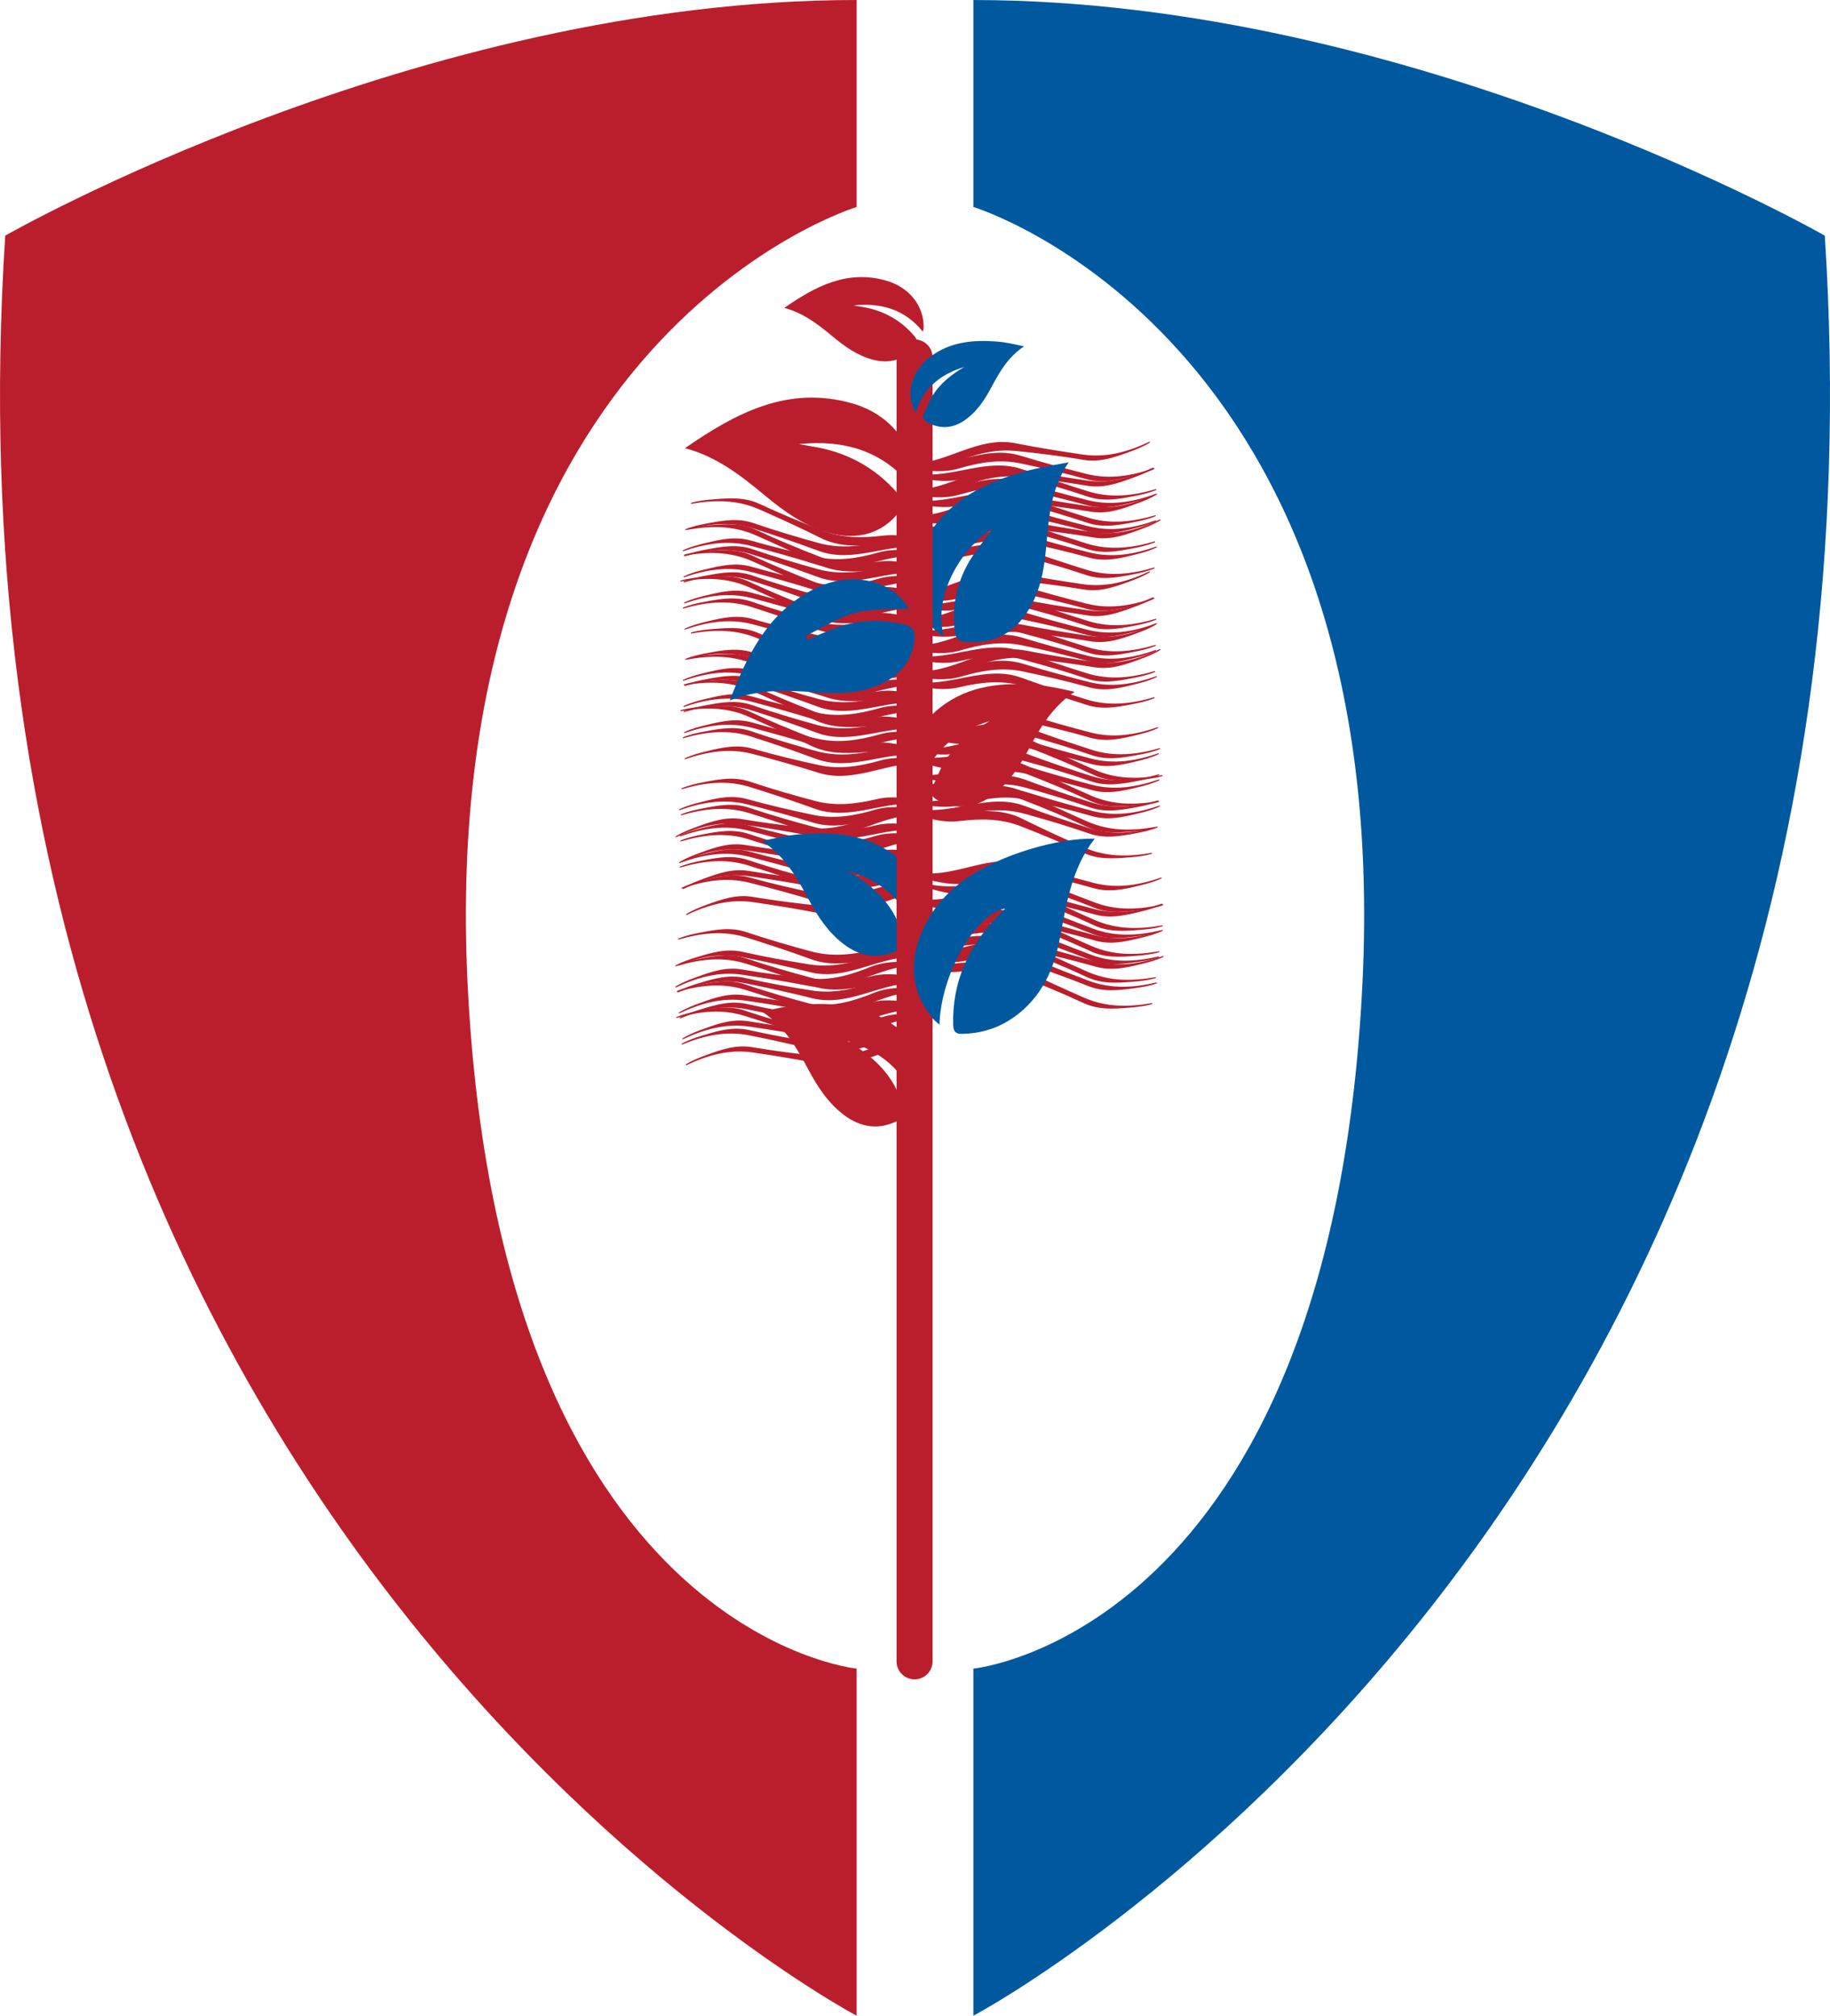 <svg xmlns="http://www.w3.org/2000/svg" fill="none" viewBox="0 0 138 152" height="152" width="138">
<g clip-path="url(#clip0_1967_17606)">
<path fill="#BA1E2D" d="M51.322 43.856C53.078 43.547 54.781 43.535 56.435 44.263C58.029 44.963 59.513 45.643 61.104 46.433C63.705 47.73 66.519 46.31 69.134 47.039C69.166 47.045 69.2 46.984 69.213 46.901C69.224 46.823 69.207 46.753 69.175 46.746C68.093 46.426 67.029 46.109 65.871 46.245C64.249 46.44 62.725 46.449 61.211 45.861C59.604 45.235 58.094 44.61 56.499 43.868C55.382 43.346 54.252 43.414 53.065 43.51C52.48 43.556 51.909 43.614 51.318 43.782C51.31 43.788 51.303 43.811 51.303 43.831C51.303 43.85 51.311 43.86 51.322 43.856Z"></path>
<path fill="#BA1E2D" d="M51.587 41.902C53.343 41.593 55.045 41.581 56.7 42.309C58.294 43.01 59.777 43.689 61.367 44.48C63.968 45.777 66.782 44.357 69.397 45.086C69.429 45.092 69.464 45.032 69.476 44.948C69.489 44.868 69.472 44.798 69.439 44.791C68.358 44.472 67.293 44.155 66.135 44.292C64.512 44.485 62.99 44.495 61.475 43.908C59.868 43.282 58.359 42.655 56.764 41.914C55.647 41.393 54.517 41.461 53.33 41.557C52.745 41.603 52.174 41.66 51.583 41.829C51.575 41.835 51.568 41.858 51.568 41.878C51.568 41.898 51.576 41.907 51.587 41.903"></path>
<path fill="#BA1E2D" d="M51.852 39.948C53.608 39.64 55.31 39.627 56.965 40.355C58.559 41.055 60.042 41.736 61.633 42.525C64.235 43.822 67.049 42.403 69.664 43.131C69.695 43.136 69.73 43.078 69.742 42.994C69.754 42.914 69.737 42.843 69.704 42.837C68.623 42.517 67.559 42.2 66.401 42.338C64.779 42.531 63.255 42.54 61.741 41.953C60.135 41.328 58.625 40.701 57.03 39.959C55.913 39.437 54.783 39.506 53.596 39.602C53.011 39.648 52.44 39.704 51.849 39.874C51.841 39.881 51.834 39.903 51.834 39.923C51.834 39.943 51.842 39.952 51.853 39.948"></path>
<path fill="#BA1E2D" d="M52.118 37.995C53.874 37.686 55.577 37.674 57.231 38.402C58.825 39.102 60.309 39.782 61.898 40.572C64.5 41.87 67.314 40.451 69.929 41.178C69.96 41.184 69.995 41.125 70.007 41.041C70.018 40.962 70.002 40.892 69.97 40.885C68.89 40.564 67.824 40.248 66.666 40.385C65.043 40.579 63.521 40.589 62.006 40C60.4 39.374 58.89 38.749 57.293 38.006C56.178 37.484 55.048 37.553 53.86 37.649C53.275 37.695 52.703 37.751 52.113 37.919C52.105 37.928 52.098 37.948 52.098 37.969C52.098 37.988 52.106 37.999 52.117 37.994"></path>
<path fill="#BA1E2D" d="M51.517 45.891C53.231 45.401 54.923 45.214 56.645 45.765C58.302 46.297 59.849 46.819 61.514 47.439C64.234 48.459 66.886 46.756 69.562 47.211C69.593 47.211 69.622 47.15 69.625 47.066C69.628 46.986 69.606 46.919 69.571 46.914C68.463 46.709 67.372 46.504 66.234 46.76C64.641 47.121 63.127 47.288 61.56 46.859C59.898 46.404 58.331 45.939 56.666 45.365C55.502 44.962 54.384 45.146 53.213 45.365C52.636 45.472 52.073 45.587 51.504 45.816C51.496 45.824 51.492 45.846 51.496 45.866C51.498 45.885 51.507 45.895 51.517 45.888"></path>
<path fill="#BA1E2D" d="M51.578 43.92C53.291 43.431 54.983 43.244 56.706 43.796C58.363 44.327 59.91 44.849 61.573 45.471C64.294 46.49 66.947 44.787 69.622 45.242C69.654 45.243 69.683 45.183 69.686 45.097C69.69 45.017 69.666 44.948 69.632 44.946C68.524 44.739 67.432 44.534 66.295 44.791C64.701 45.152 63.187 45.319 61.621 44.892C59.958 44.436 58.392 43.97 56.726 43.397C55.563 42.993 54.445 43.178 53.275 43.397C52.697 43.501 52.135 43.619 51.565 43.847C51.557 43.856 51.553 43.878 51.555 43.897C51.558 43.916 51.568 43.926 51.578 43.919"></path>
<path fill="#BA1E2D" d="M51.638 41.949C53.352 41.46 55.044 41.273 56.766 41.824C58.424 42.356 59.971 42.878 61.635 43.498C64.356 44.519 67.009 42.815 69.684 43.269C69.716 43.269 69.745 43.209 69.748 43.124C69.751 43.045 69.729 42.977 69.694 42.973C68.586 42.768 67.494 42.562 66.357 42.819C64.763 43.18 63.249 43.346 61.683 42.919C60.019 42.463 58.454 41.997 56.788 41.424C55.625 41.02 54.507 41.205 53.337 41.424C52.759 41.529 52.197 41.646 51.627 41.875C51.619 41.883 51.615 41.905 51.619 41.924C51.62 41.944 51.63 41.953 51.64 41.946"></path>
<path fill="#BA1E2D" d="M51.7 39.98C53.414 39.49 55.106 39.302 56.828 39.854C58.486 40.386 60.033 40.908 61.697 41.529C64.417 42.548 67.071 40.845 69.745 41.3C69.777 41.3 69.806 41.239 69.809 41.155C69.811 41.075 69.789 41.008 69.756 41.004C68.647 40.797 67.556 40.592 66.418 40.849C64.826 41.21 63.31 41.377 61.744 40.95C60.081 40.494 58.515 40.028 56.849 39.455C55.686 39.052 54.568 39.236 53.398 39.455C52.819 39.561 52.258 39.677 51.688 39.905C51.68 39.914 51.675 39.936 51.68 39.956C51.681 39.976 51.691 39.985 51.7 39.978"></path>
<path fill="#BA1E2D" d="M51.655 47.476C53.341 46.897 55.021 46.619 56.769 47.079C58.453 47.523 60.026 47.962 61.719 48.494C64.492 49.369 67.049 47.528 69.745 47.84C69.777 47.84 69.802 47.775 69.802 47.691C69.802 47.611 69.774 47.545 69.74 47.543C68.623 47.396 67.522 47.25 66.399 47.566C64.827 48.011 63.324 48.259 61.736 47.913C60.051 47.546 58.462 47.164 56.769 46.681C55.585 46.339 54.48 46.583 53.322 46.864C52.751 47.001 52.196 47.145 51.638 47.406C51.631 47.414 51.629 47.436 51.631 47.455C51.635 47.474 51.645 47.484 51.653 47.477"></path>
<path fill="#BA1E2D" d="M51.611 45.505C53.297 44.926 54.976 44.648 56.725 45.109C58.408 45.552 59.982 45.991 61.675 46.523C64.447 47.398 67.004 45.557 69.701 45.867C69.733 45.867 69.759 45.804 69.758 45.72C69.756 45.64 69.729 45.572 69.695 45.572C68.578 45.425 67.476 45.279 66.355 45.594C64.783 46.04 63.279 46.288 61.691 45.942C60.005 45.574 58.417 45.192 56.725 44.709C55.541 44.367 54.435 44.609 53.278 44.892C52.706 45.028 52.151 45.173 51.594 45.433C51.587 45.442 51.584 45.465 51.587 45.483C51.591 45.502 51.601 45.512 51.609 45.505"></path>
<path fill="#BA1E2D" d="M51.568 43.535C53.254 42.956 54.934 42.678 56.682 43.138C58.366 43.582 59.939 44.021 61.632 44.553C64.403 45.428 66.962 43.586 69.658 43.899C69.69 43.899 69.715 43.835 69.715 43.751C69.713 43.671 69.686 43.604 69.653 43.602C68.535 43.455 67.435 43.309 66.312 43.624C64.74 44.069 63.237 44.316 61.649 43.972C59.964 43.604 58.375 43.221 56.682 42.738C55.498 42.398 54.393 42.642 53.235 42.923C52.663 43.058 52.109 43.204 51.551 43.465C51.544 43.473 51.542 43.495 51.544 43.514C51.548 43.533 51.558 43.543 51.566 43.536"></path>
<path fill="#BA1E2D" d="M51.524 41.565C53.21 40.986 54.889 40.707 56.638 41.168C58.322 41.611 59.895 42.051 61.588 42.581C64.36 43.456 66.918 41.615 69.614 41.927C69.646 41.927 69.671 41.864 69.671 41.779C69.671 41.7 69.643 41.633 69.609 41.632C68.492 41.485 67.391 41.339 66.268 41.654C64.696 42.099 63.193 42.346 61.605 42.001C59.92 41.633 58.331 41.252 56.638 40.768C55.454 40.428 54.349 40.67 53.191 40.953C52.619 41.088 52.065 41.234 51.507 41.493C51.5 41.501 51.497 41.525 51.5 41.544C51.504 41.563 51.514 41.571 51.522 41.566"></path>
<path fill="#BA1E2D" d="M51.322 53.631C53.078 53.323 54.781 53.31 56.435 54.038C58.029 54.738 59.513 55.419 61.104 56.208C63.705 57.505 66.519 56.086 69.134 56.815C69.166 56.82 69.2 56.76 69.213 56.677C69.224 56.598 69.207 56.528 69.175 56.521C68.093 56.201 67.029 55.885 65.871 56.021C64.249 56.215 62.725 56.225 61.211 55.636C59.604 55.011 58.094 54.385 56.499 53.644C55.382 53.122 54.252 53.189 53.065 53.285C52.48 53.331 51.909 53.389 51.318 53.557C51.31 53.564 51.303 53.586 51.303 53.607C51.303 53.626 51.311 53.637 51.322 53.631Z"></path>
<path fill="#BA1E2D" d="M51.587 51.679C53.343 51.37 55.045 51.358 56.7 52.087C58.294 52.786 59.777 53.466 61.367 54.257C63.968 55.553 66.782 54.134 69.397 54.863C69.429 54.869 69.464 54.809 69.476 54.725C69.489 54.645 69.472 54.575 69.439 54.57C68.358 54.249 67.293 53.933 66.135 54.069C64.512 54.262 62.99 54.272 61.475 53.685C59.868 53.059 58.359 52.434 56.764 51.691C55.647 51.17 54.517 51.238 53.33 51.336C52.745 51.38 52.174 51.437 51.583 51.606C51.575 51.612 51.568 51.635 51.568 51.655C51.568 51.675 51.576 51.684 51.587 51.68"></path>
<path fill="#BA1E2D" d="M51.852 49.726C53.608 49.417 55.31 49.404 56.965 50.132C58.559 50.832 60.042 51.513 61.633 52.303C64.235 53.599 67.049 52.18 69.664 52.909C69.695 52.913 69.73 52.855 69.742 52.771C69.754 52.691 69.737 52.621 69.704 52.614C68.623 52.294 67.559 51.977 66.401 52.115C64.779 52.308 63.255 52.318 61.741 51.731C60.135 51.105 58.625 50.478 57.03 49.737C55.913 49.214 54.783 49.283 53.596 49.38C53.011 49.425 52.44 49.482 51.849 49.651C51.841 49.658 51.834 49.68 51.834 49.701C51.834 49.72 51.842 49.73 51.853 49.726"></path>
<path fill="#BA1E2D" d="M52.118 47.772C53.874 47.463 55.577 47.451 57.231 48.179C58.825 48.879 60.309 49.559 61.898 50.349C64.5 51.647 67.314 50.228 69.929 50.955C69.96 50.961 69.995 50.902 70.007 50.818C70.018 50.739 70.002 50.669 69.97 50.662C68.89 50.341 67.824 50.025 66.666 50.162C65.043 50.356 63.521 50.365 62.006 49.777C60.4 49.151 58.89 48.526 57.293 47.783C56.178 47.262 55.048 47.33 53.86 47.426C53.275 47.472 52.703 47.528 52.113 47.696C52.105 47.705 52.098 47.725 52.098 47.746C52.098 47.765 52.106 47.775 52.117 47.771"></path>
<path fill="#BA1E2D" d="M51.517 55.668C53.231 55.179 54.923 54.992 56.645 55.543C58.302 56.075 59.849 56.597 61.514 57.219C64.234 58.238 66.886 56.535 69.562 56.99C69.593 56.99 69.622 56.929 69.625 56.845C69.628 56.765 69.606 56.696 69.571 56.694C68.463 56.488 67.372 56.283 66.234 56.539C64.641 56.9 63.127 57.067 61.56 56.639C59.898 56.182 58.331 55.718 56.666 55.145C55.502 54.741 54.384 54.926 53.213 55.145C52.636 55.249 52.073 55.367 51.504 55.595C51.496 55.604 51.492 55.626 51.496 55.645C51.498 55.664 51.507 55.674 51.517 55.667"></path>
<path fill="#BA1E2D" d="M51.578 53.698C53.291 53.209 54.983 53.021 56.706 53.574C58.363 54.104 59.91 54.627 61.573 55.248C64.294 56.268 66.947 54.565 69.622 55.019C69.654 55.021 69.683 54.96 69.686 54.874C69.69 54.795 69.666 54.726 69.632 54.723C68.524 54.516 67.432 54.311 66.295 54.569C64.701 54.93 63.187 55.096 61.621 54.669C59.958 54.213 58.392 53.747 56.726 53.174C55.563 52.77 54.445 52.955 53.275 53.174C52.697 53.28 52.135 53.396 51.565 53.625C51.557 53.633 51.553 53.655 51.555 53.674C51.558 53.694 51.568 53.703 51.578 53.696"></path>
<path fill="#BA1E2D" d="M51.638 51.728C53.352 51.239 55.044 51.052 56.766 51.603C58.424 52.135 59.971 52.657 61.635 53.277C64.356 54.298 67.009 52.594 69.684 53.048C69.716 53.048 69.745 52.988 69.748 52.904C69.751 52.824 69.729 52.756 69.694 52.752C68.586 52.547 67.494 52.342 66.357 52.598C64.763 52.959 63.249 53.126 61.683 52.699C60.019 52.242 58.454 51.777 56.788 51.203C55.625 50.8 54.507 50.984 53.337 51.203C52.759 51.308 52.197 51.425 51.627 51.654C51.619 51.662 51.615 51.684 51.619 51.704C51.62 51.723 51.63 51.733 51.64 51.726"></path>
<path fill="#BA1E2D" d="M51.7 49.757C53.414 49.268 55.106 49.08 56.828 49.632C58.486 50.163 60.033 50.686 61.697 51.306C64.417 52.326 67.071 50.622 69.745 51.077C69.777 51.077 69.806 51.017 69.809 50.932C69.811 50.852 69.789 50.785 69.756 50.781C68.647 50.574 67.556 50.369 66.418 50.627C64.826 50.987 63.31 51.154 61.744 50.727C60.081 50.271 58.515 49.805 56.849 49.232C55.686 48.83 54.568 49.013 53.398 49.233C52.819 49.338 52.258 49.454 51.688 49.683C51.68 49.691 51.675 49.713 51.68 49.733C51.681 49.753 51.691 49.763 51.7 49.756"></path>
<path fill="#BA1E2D" d="M51.655 57.253C53.341 56.675 55.021 56.396 56.769 56.856C58.453 57.3 60.026 57.74 61.719 58.272C64.492 59.145 67.049 57.306 69.745 57.617C69.777 57.617 69.802 57.552 69.802 57.47C69.802 57.39 69.774 57.322 69.74 57.321C68.623 57.173 67.522 57.027 66.399 57.343C64.827 57.788 63.324 58.036 61.736 57.69C60.051 57.324 58.462 56.942 56.769 56.458C55.585 56.116 54.48 56.36 53.322 56.641C52.751 56.778 52.196 56.922 51.638 57.183C51.631 57.191 51.629 57.213 51.631 57.233C51.635 57.252 51.645 57.261 51.653 57.255"></path>
<path fill="#BA1E2D" d="M51.611 55.281C53.297 54.702 54.976 54.424 56.725 54.885C58.408 55.328 59.982 55.767 61.675 56.299C64.447 57.174 67.004 55.332 69.701 55.643C69.733 55.643 69.759 55.58 69.758 55.496C69.756 55.416 69.729 55.348 69.695 55.347C68.578 55.199 67.476 55.053 66.355 55.369C64.783 55.814 63.279 56.061 61.691 55.716C60.005 55.348 58.417 54.967 56.725 54.483C55.541 54.142 54.435 54.385 53.278 54.667C52.706 54.803 52.151 54.949 51.594 55.209C51.587 55.217 51.584 55.239 51.587 55.259C51.591 55.278 51.601 55.288 51.609 55.281"></path>
<path fill="#BA1E2D" d="M51.568 53.311C53.254 52.732 54.934 52.453 56.682 52.914C58.366 53.358 59.939 53.797 61.632 54.329C64.403 55.204 66.962 53.362 69.658 53.674C69.69 53.674 69.715 53.611 69.715 53.527C69.713 53.447 69.686 53.38 69.653 53.378C68.535 53.231 67.435 53.085 66.312 53.4C64.74 53.845 63.237 54.092 61.649 53.747C59.964 53.38 58.375 52.996 56.682 52.514C55.498 52.174 54.393 52.416 53.235 52.699C52.663 52.834 52.109 52.98 51.551 53.239C51.544 53.247 51.542 53.271 51.544 53.29C51.548 53.309 51.558 53.319 51.566 53.312"></path>
<path fill="#BA1E2D" d="M51.524 51.34C53.21 50.761 54.889 50.483 56.638 50.943C58.322 51.387 59.895 51.826 61.588 52.357C64.36 53.232 66.918 51.391 69.614 51.702C69.646 51.702 69.671 51.639 69.671 51.555C69.671 51.475 69.643 51.409 69.609 51.407C68.492 51.26 67.391 51.114 66.268 51.429C64.696 51.875 63.193 52.121 61.605 51.777C59.92 51.409 58.331 51.027 56.638 50.543C55.454 50.203 54.349 50.446 53.191 50.728C52.619 50.863 52.065 51.009 51.507 51.268C51.5 51.276 51.497 51.3 51.5 51.319C51.504 51.339 51.514 51.347 51.522 51.341"></path>
<path fill="#BA1E2D" d="M51.772 68.999C53.381 68.235 55.019 67.77 56.809 68.031C58.531 68.283 60.143 68.542 61.887 68.881C64.74 69.439 67.075 67.322 69.789 67.329C69.821 67.325 69.839 67.259 69.828 67.175C69.817 67.096 69.784 67.032 69.751 67.034C68.623 67.014 67.514 66.992 66.433 67.431C64.921 68.05 63.455 68.465 61.839 68.299C60.122 68.124 58.501 67.922 56.765 67.632C55.55 67.426 54.48 67.792 53.36 68.201C52.808 68.4 52.273 68.608 51.749 68.928C51.743 68.936 51.742 68.959 51.749 68.979C51.754 68.998 51.764 69.005 51.773 68.998"></path>
<path fill="#BA1E2D" d="M51.507 67.046C53.117 66.283 54.754 65.818 56.544 66.079C58.266 66.331 59.878 66.59 61.621 66.929C64.475 67.487 66.808 65.371 69.523 65.377C69.555 65.373 69.573 65.308 69.562 65.224C69.551 65.144 69.516 65.081 69.483 65.084C68.357 65.062 67.246 65.04 66.165 65.481C64.653 66.099 63.187 66.514 61.571 66.349C59.856 66.174 58.235 65.971 56.497 65.68C55.283 65.475 54.212 65.84 53.093 66.251C52.541 66.449 52.005 66.656 51.481 66.976C51.475 66.986 51.474 67.007 51.481 67.027C51.486 67.046 51.497 67.053 51.506 67.046"></path>
<path fill="#BA1E2D" d="M51.241 65.092C52.85 64.327 54.488 63.862 56.278 64.123C58 64.375 59.612 64.634 61.356 64.973C64.209 65.531 66.544 63.415 69.258 63.422C69.29 63.417 69.308 63.353 69.297 63.267C69.287 63.189 69.252 63.125 69.219 63.127C68.093 63.105 66.982 63.084 65.902 63.523C64.389 64.142 62.924 64.557 61.308 64.393C59.591 64.217 57.97 64.014 56.234 63.725C55.019 63.518 53.948 63.885 52.829 64.294C52.277 64.492 51.742 64.699 51.217 65.02C51.212 65.028 51.21 65.052 51.217 65.071C51.223 65.09 51.233 65.097 51.242 65.09"></path>
<path fill="#BA1E2D" d="M50.976 63.139C52.585 62.374 54.223 61.91 56.013 62.171C57.735 62.423 59.347 62.682 61.091 63.021C63.944 63.579 66.279 61.462 68.993 61.471C69.025 61.465 69.043 61.4 69.032 61.316C69.021 61.236 68.988 61.173 68.953 61.176C67.827 61.154 66.716 61.132 65.635 61.572C64.124 62.191 62.657 62.606 61.041 62.441C59.326 62.264 57.703 62.063 55.967 61.772C54.753 61.567 53.682 61.932 52.563 62.343C52.011 62.541 51.475 62.748 50.951 63.068C50.945 63.077 50.944 63.099 50.951 63.12C50.956 63.138 50.966 63.145 50.976 63.139Z"></path>
<path fill="#BA1E2D" d="M51.422 67.008C53.102 66.415 54.781 66.122 56.532 66.567C58.219 66.996 59.795 67.421 61.494 67.94C64.273 68.79 66.815 66.927 69.515 67.215C69.546 67.215 69.571 67.15 69.57 67.066C69.569 66.986 69.541 66.918 69.506 66.918C68.387 66.781 67.286 66.644 66.165 66.969C64.598 67.428 63.096 67.689 61.505 67.358C59.816 67.005 58.225 66.637 56.528 66.169C55.341 65.837 54.238 66.09 53.082 66.382C52.513 66.523 51.958 66.673 51.405 66.938C51.397 66.946 51.394 66.969 51.398 66.987C51.402 67.007 51.412 67.016 51.42 67.01"></path>
<path fill="#BA1E2D" d="M51.359 65.038C53.04 64.446 54.718 64.152 56.471 64.599C58.157 65.027 59.735 65.452 61.433 65.971C64.213 66.822 66.755 64.958 69.454 65.246C69.486 65.246 69.511 65.183 69.509 65.099C69.508 65.019 69.48 64.951 69.446 64.951C68.326 64.814 67.225 64.676 66.105 65.002C64.537 65.46 63.036 65.721 61.444 65.39C59.755 65.037 58.164 64.669 56.467 64.199C55.281 63.868 54.177 64.122 53.021 64.414C52.452 64.555 51.898 64.705 51.344 64.969C51.336 64.978 51.333 65.001 51.337 65.019C51.342 65.038 51.351 65.048 51.359 65.041"></path>
<path fill="#BA1E2D" d="M51.299 63.068C52.98 62.475 54.658 62.182 56.409 62.627C58.097 63.055 59.673 63.481 61.371 63.999C64.151 64.851 66.693 62.986 69.392 63.276C69.424 63.276 69.448 63.211 69.447 63.127C69.446 63.047 69.418 62.98 69.384 62.98C68.264 62.842 67.163 62.705 66.043 63.032C64.475 63.489 62.974 63.75 61.382 63.419C59.693 63.066 58.102 62.697 56.405 62.228C55.218 61.898 54.115 62.151 52.959 62.442C52.39 62.583 51.836 62.733 51.282 62.997C51.274 63.006 51.271 63.029 51.275 63.047C51.279 63.066 51.289 63.076 51.297 63.069"></path>
<path fill="#BA1E2D" d="M51.238 61.097C52.919 60.503 54.597 60.211 56.348 60.656C58.036 61.085 59.612 61.511 61.311 62.029C64.09 62.879 66.632 61.016 69.331 61.304C69.363 61.304 69.388 61.241 69.386 61.157C69.385 61.077 69.357 61.009 69.323 61.009C68.204 60.871 67.103 60.733 65.982 61.06C64.414 61.519 62.913 61.778 61.322 61.449C59.633 61.095 58.041 60.727 56.344 60.258C55.157 59.927 54.055 60.18 52.898 60.472C52.33 60.612 51.775 60.763 51.221 61.027C51.213 61.035 51.21 61.059 51.215 61.078C51.219 61.097 51.228 61.106 51.237 61.1"></path>
<path fill="#BA1E2D" d="M51.279 65.425C52.989 64.92 54.68 64.718 56.406 65.255C58.068 65.772 59.619 66.282 61.287 66.89C64.018 67.886 66.655 66.159 69.335 66.591C69.367 66.591 69.395 66.528 69.399 66.445C69.4 66.365 69.377 66.297 69.344 66.293C68.234 66.097 67.14 65.901 66.005 66.168C64.416 66.542 62.903 66.723 61.331 66.308C59.664 65.867 58.095 65.414 56.424 64.857C55.257 64.463 54.142 64.657 52.973 64.887C52.397 64.998 51.836 65.119 51.268 65.353C51.26 65.361 51.256 65.383 51.259 65.403C51.261 65.422 51.271 65.432 51.281 65.425"></path>
<path fill="#BA1E2D" d="M51.322 63.455C53.032 62.951 54.722 62.748 56.449 63.286C58.11 63.803 59.661 64.312 61.331 64.919C64.061 65.915 66.698 64.19 69.379 64.62C69.411 64.621 69.439 64.559 69.443 64.475C69.444 64.395 69.421 64.328 69.388 64.325C68.278 64.128 67.184 63.934 66.049 64.198C64.458 64.573 62.946 64.754 61.376 64.339C59.707 63.896 58.138 63.444 56.467 62.886C55.299 62.492 54.184 62.687 53.015 62.917C52.44 63.027 51.878 63.148 51.31 63.382C51.303 63.391 51.297 63.413 51.301 63.432C51.304 63.451 51.314 63.461 51.324 63.454"></path>
<path fill="#BA1E2D" d="M51.366 61.484C53.076 60.98 54.767 60.777 56.493 61.315C58.155 61.831 59.706 62.341 61.376 62.948C64.105 63.945 66.742 62.219 69.422 62.65C69.454 62.65 69.483 62.588 69.486 62.504C69.487 62.424 69.464 62.356 69.429 62.352C68.32 62.157 67.227 61.961 66.091 62.227C64.5 62.602 62.987 62.782 61.417 62.367C59.75 61.926 58.181 61.473 56.51 60.915C55.342 60.521 54.227 60.717 53.058 60.947C52.483 61.057 51.921 61.178 51.352 61.413C51.346 61.421 51.34 61.443 51.344 61.462C51.347 61.481 51.357 61.491 51.366 61.484Z"></path>
<path fill="#BA1E2D" d="M51.41 59.513C53.12 59.009 54.811 58.806 56.537 59.343C58.199 59.86 59.75 60.37 61.418 60.976C64.149 61.973 66.786 60.247 69.466 60.677C69.498 60.677 69.526 60.617 69.53 60.533C69.531 60.453 69.508 60.385 69.475 60.381C68.365 60.184 67.271 59.99 66.136 60.256C64.547 60.63 63.034 60.811 61.462 60.396C59.795 59.954 58.226 59.502 56.555 58.944C55.388 58.551 54.273 58.745 53.104 58.975C52.528 59.086 51.967 59.207 51.399 59.44C51.391 59.448 51.387 59.472 51.39 59.491C51.392 59.51 51.402 59.52 51.412 59.513"></path>
<path fill="#BA1E2D" d="M51.014 76.765C52.726 76.265 54.416 76.064 56.141 76.603C57.803 77.124 59.354 77.633 61.022 78.244C63.752 79.244 66.39 77.522 69.07 77.957C69.102 77.959 69.13 77.897 69.134 77.813C69.135 77.733 69.112 77.665 69.079 77.661C67.969 77.463 66.876 77.266 65.74 77.53C64.149 77.902 62.637 78.081 61.066 77.664C59.399 77.22 57.83 76.765 56.162 76.204C54.996 75.809 53.879 76.002 52.711 76.231C52.134 76.34 51.572 76.459 51.005 76.694C50.996 76.702 50.992 76.724 50.995 76.743C50.998 76.763 51.008 76.772 51.017 76.765"></path>
<path fill="#BA1E2D" d="M51.061 74.796C52.773 74.296 54.463 74.095 56.188 74.635C57.85 75.155 59.401 75.665 61.068 76.275C63.797 77.276 66.437 75.553 69.116 75.989C69.148 75.989 69.177 75.928 69.179 75.844C69.181 75.764 69.157 75.695 69.124 75.692C68.015 75.494 66.922 75.297 65.786 75.561C64.195 75.933 62.682 76.111 61.112 75.695C59.445 75.251 57.876 74.796 56.207 74.236C55.041 73.84 53.926 74.033 52.756 74.262C52.179 74.371 51.617 74.491 51.05 74.725C51.042 74.733 51.038 74.755 51.041 74.775C51.043 74.794 51.053 74.803 51.063 74.796"></path>
<path fill="#BA1E2D" d="M51.108 72.826C52.819 72.326 54.51 72.124 56.235 72.663C57.897 73.184 59.448 73.694 61.116 74.305C63.846 75.305 66.484 73.582 69.164 74.018C69.196 74.018 69.224 73.957 69.228 73.873C69.229 73.793 69.206 73.726 69.172 73.722C68.063 73.523 66.97 73.326 65.834 73.591C64.243 73.963 62.731 74.141 61.16 73.724C59.493 73.281 57.924 72.826 56.256 72.265C55.09 71.87 53.973 72.062 52.804 72.29C52.227 72.4 51.666 72.519 51.099 72.753C51.09 72.761 51.086 72.783 51.089 72.802C51.092 72.822 51.101 72.831 51.111 72.825"></path>
<path fill="#BA1E2D" d="M51.154 70.855C52.865 70.354 54.556 70.153 56.281 70.693C57.942 71.213 59.493 71.723 61.16 72.332C63.89 73.334 66.53 71.611 69.208 72.045C69.24 72.045 69.268 71.985 69.272 71.901C69.273 71.821 69.25 71.753 69.217 71.749C68.107 71.55 67.014 71.353 65.878 71.618C64.287 71.992 62.775 72.169 61.204 71.752C59.537 71.307 57.968 70.852 56.3 70.292C55.134 69.897 54.017 70.09 52.849 70.317C52.272 70.427 51.71 70.546 51.143 70.78C51.135 70.788 51.13 70.812 51.133 70.831C51.136 70.85 51.145 70.86 51.155 70.853"></path>
<path fill="#BA1E2D" d="M51.434 78.768C53.083 78.092 54.745 77.718 56.517 78.074C58.222 78.419 59.818 78.768 61.54 79.2C64.358 79.911 66.804 77.926 69.515 78.08C69.546 78.079 69.567 78.014 69.562 77.928C69.556 77.848 69.526 77.784 69.493 77.784C68.368 77.702 67.261 77.62 66.159 78C64.614 78.536 63.13 78.871 61.523 78.617C59.819 78.349 58.211 78.059 56.493 77.675C55.291 77.402 54.201 77.711 53.062 78.059C52.499 78.227 51.954 78.405 51.413 78.696C51.406 78.704 51.405 78.728 51.409 78.746C51.415 78.765 51.424 78.775 51.433 78.766"></path>
<path fill="#BA1E2D" d="M51.277 76.803C52.926 76.127 54.587 75.753 56.359 76.111C58.065 76.456 59.66 76.801 61.382 77.235C64.2 77.948 66.647 75.961 69.356 76.117C69.388 76.115 69.41 76.05 69.404 75.965C69.399 75.885 69.367 75.82 69.334 75.82C68.211 75.737 67.103 75.655 66 76.035C64.456 76.57 62.971 76.905 61.366 76.653C59.661 76.384 58.054 76.094 56.336 75.71C55.135 75.437 54.044 75.746 52.905 76.093C52.342 76.261 51.797 76.44 51.256 76.731C51.249 76.739 51.248 76.763 51.252 76.781C51.257 76.8 51.267 76.808 51.275 76.801"></path>
<path fill="#BA1E2D" d="M51.118 74.838C52.767 74.163 54.428 73.788 56.2 74.145C57.906 74.489 59.501 74.837 61.224 75.269C64.042 75.982 66.488 73.995 69.199 74.15C69.229 74.149 69.251 74.084 69.244 73.999C69.239 73.919 69.208 73.854 69.175 73.854C68.05 73.771 66.942 73.69 65.841 74.07C64.297 74.605 62.811 74.94 61.206 74.688C59.501 74.418 57.894 74.13 56.176 73.745C54.974 73.472 53.883 73.781 52.745 74.128C52.182 74.296 51.637 74.474 51.096 74.765C51.089 74.775 51.087 74.797 51.092 74.816C51.097 74.835 51.107 74.843 51.115 74.837"></path>
<path fill="#BA1E2D" d="M50.959 72.874C52.608 72.197 54.27 71.824 56.042 72.181C57.748 72.525 59.343 72.874 61.065 73.305C63.883 74.018 66.33 72.031 69.039 72.186C69.07 72.183 69.092 72.119 69.087 72.035C69.081 71.955 69.051 71.89 69.016 71.89C67.893 71.807 66.785 71.726 65.683 72.106C64.14 72.641 62.653 72.976 61.048 72.724C59.344 72.454 57.736 72.165 56.018 71.78C54.818 71.508 53.727 71.816 52.588 72.164C52.025 72.332 51.48 72.51 50.938 72.801C50.932 72.809 50.93 72.832 50.934 72.852C50.94 72.871 50.95 72.879 50.958 72.872"></path>
<path fill="#BA1E2D" d="M51.747 80.328C53.358 79.566 54.997 79.104 56.786 79.366C58.508 79.621 60.12 79.882 61.863 80.224C64.715 80.787 67.053 78.673 69.767 78.684C69.799 78.68 69.817 78.615 69.806 78.529C69.795 78.451 69.762 78.387 69.729 78.389C68.601 78.367 67.492 78.343 66.411 78.78C64.897 79.396 63.433 79.809 61.816 79.643C60.099 79.465 58.477 79.261 56.741 78.968C55.527 78.759 54.456 79.125 53.336 79.532C52.784 79.731 52.247 79.938 51.724 80.257C51.718 80.266 51.717 80.289 51.724 80.307C51.729 80.326 51.739 80.335 51.749 80.326"></path>
<path fill="#BA1E2D" d="M51.485 78.375C53.097 77.613 54.735 77.151 56.523 77.415C58.246 77.668 59.858 77.93 61.6 78.272C64.453 78.834 66.791 76.72 69.504 76.731C69.535 76.727 69.553 76.662 69.542 76.578C69.533 76.498 69.498 76.433 69.465 76.438C68.339 76.415 67.228 76.392 66.147 76.83C64.634 77.446 63.168 77.858 61.552 77.692C59.837 77.514 58.215 77.31 56.479 77.016C55.265 76.808 54.194 77.173 53.073 77.581C52.521 77.78 51.985 77.986 51.462 78.306C51.456 78.314 51.455 78.338 51.462 78.357C51.467 78.376 51.477 78.383 51.486 78.376"></path>
<path fill="#BA1E2D" d="M51.223 76.42C52.835 75.658 54.473 75.196 56.261 75.46C57.983 75.713 59.595 75.976 61.338 76.317C64.191 76.879 66.528 74.765 69.243 74.777C69.275 74.772 69.293 74.707 69.281 74.623C69.27 74.543 69.237 74.48 69.204 74.483C68.077 74.46 66.967 74.437 65.887 74.875C64.373 75.491 62.907 75.903 61.291 75.738C59.575 75.559 57.953 75.355 56.217 75.061C55.003 74.853 53.932 75.218 52.811 75.626C52.259 75.825 51.722 76.031 51.199 76.351C51.194 76.361 51.193 76.383 51.199 76.402C51.205 76.421 51.215 76.428 51.224 76.421"></path>
<path fill="#BA1E2D" d="M50.961 74.467C52.572 73.705 54.211 73.242 55.999 73.505C57.721 73.76 59.333 74.022 61.076 74.362C63.928 74.924 66.266 72.811 68.979 72.822C69.011 72.817 69.029 72.753 69.018 72.669C69.008 72.589 68.974 72.525 68.941 72.528C67.815 72.505 66.704 72.481 65.623 72.919C64.109 73.535 62.644 73.949 61.028 73.782C59.312 73.603 57.691 73.399 55.955 73.106C54.74 72.897 53.67 73.263 52.549 73.671C51.997 73.869 51.46 74.074 50.937 74.394C50.932 74.404 50.93 74.426 50.937 74.445C50.943 74.464 50.952 74.471 50.962 74.464"></path>
<path fill="#BA1E2D" d="M86.683 33.306C85.073 34.071 83.435 34.535 81.646 34.275C79.924 34.023 78.311 33.763 76.568 33.424C73.715 32.866 71.38 34.983 68.666 34.976C68.634 34.98 68.616 35.046 68.627 35.13C68.637 35.209 68.671 35.272 68.705 35.271C69.832 35.292 70.942 35.314 72.022 34.874C73.535 34.255 75 33.841 76.616 34.006C78.333 34.181 79.954 34.383 81.69 34.673C82.905 34.88 83.977 34.513 85.096 34.104C85.648 33.905 86.184 33.697 86.708 33.378C86.714 33.369 86.715 33.346 86.708 33.327C86.703 33.307 86.692 33.3 86.683 33.307"></path>
<path fill="#BA1E2D" d="M86.948 35.26C85.339 36.025 83.701 36.489 81.911 36.227C80.189 35.976 78.577 35.716 76.833 35.377C73.98 34.819 71.645 36.935 68.931 36.929C68.899 36.931 68.881 36.998 68.892 37.082C68.903 37.16 68.938 37.225 68.971 37.222C70.097 37.243 71.208 37.265 72.288 36.825C73.8 36.206 75.266 35.792 76.882 35.956C78.598 36.132 80.221 36.335 81.957 36.624C83.171 36.831 84.242 36.464 85.361 36.055C85.913 35.856 86.449 35.648 86.973 35.329C86.979 35.321 86.98 35.297 86.973 35.278C86.968 35.258 86.958 35.252 86.948 35.258"></path>
<path fill="#BA1E2D" d="M87.213 37.212C85.603 37.977 83.965 38.441 82.176 38.181C80.454 37.929 78.841 37.67 77.098 37.331C74.245 36.773 71.91 38.889 69.196 38.882C69.164 38.886 69.146 38.953 69.157 39.037C69.167 39.117 69.201 39.18 69.235 39.177C70.361 39.199 71.472 39.22 72.552 38.78C74.065 38.162 75.53 37.747 77.146 37.911C78.863 38.087 80.484 38.29 82.22 38.581C83.435 38.786 84.507 38.419 85.626 38.01C86.178 37.812 86.714 37.605 87.237 37.284C87.244 37.276 87.244 37.252 87.238 37.233C87.233 37.214 87.222 37.207 87.213 37.214"></path>
<path fill="#BA1E2D" d="M87.478 39.165C85.868 39.93 84.231 40.395 82.441 40.134C80.719 39.882 79.107 39.623 77.363 39.284C74.51 38.726 72.175 40.842 69.461 40.835C69.429 40.84 69.411 40.904 69.422 40.988C69.433 41.068 69.466 41.132 69.5 41.129C70.627 41.151 71.737 41.173 72.817 40.732C74.33 40.113 75.795 39.699 77.412 39.864C79.128 40.04 80.749 40.242 82.487 40.532C83.701 40.738 84.772 40.372 85.891 39.962C86.443 39.763 86.979 39.557 87.503 39.237C87.509 39.227 87.51 39.205 87.503 39.186C87.498 39.167 87.488 39.16 87.478 39.167"></path>
<path fill="#BA1E2D" d="M87.034 35.294C85.353 35.887 83.676 36.18 81.924 35.735C80.236 35.307 78.66 34.881 76.961 34.363C74.182 33.513 71.64 35.376 68.941 35.088C68.909 35.088 68.884 35.151 68.885 35.235C68.887 35.315 68.914 35.383 68.949 35.383C70.068 35.52 71.169 35.657 72.29 35.332C73.858 34.873 75.359 34.612 76.95 34.943C78.638 35.296 80.23 35.664 81.926 36.132C83.113 36.464 84.217 36.211 85.372 35.92C85.942 35.779 86.496 35.628 87.05 35.365C87.057 35.356 87.06 35.334 87.056 35.315C87.052 35.296 87.043 35.286 87.034 35.293"></path>
<path fill="#BA1E2D" d="M87.094 37.266C85.414 37.859 83.736 38.153 81.983 37.706C80.295 37.278 78.719 36.853 77.02 36.334C74.241 35.483 71.699 37.346 69 37.058C68.968 37.058 68.943 37.122 68.945 37.206C68.946 37.286 68.974 37.353 69.008 37.353C70.127 37.491 71.229 37.627 72.349 37.301C73.917 36.843 75.418 36.583 77.01 36.914C78.697 37.266 80.29 37.634 81.986 38.103C83.173 38.434 84.277 38.181 85.432 37.889C86.002 37.749 86.555 37.599 87.11 37.334C87.117 37.326 87.119 37.302 87.115 37.284C87.111 37.265 87.103 37.255 87.093 37.262"></path>
<path fill="#BA1E2D" d="M87.155 39.236C85.474 39.829 83.796 40.122 82.044 39.677C80.356 39.249 78.78 38.823 77.081 38.305C74.302 37.453 71.76 39.318 69.061 39.028C69.029 39.028 69.004 39.093 69.005 39.177C69.007 39.257 69.034 39.325 69.069 39.325C70.188 39.462 71.289 39.599 72.41 39.272C73.978 38.815 75.479 38.554 77.07 38.885C78.758 39.238 80.35 39.606 82.046 40.075C83.233 40.406 84.337 40.153 85.492 39.862C86.062 39.721 86.616 39.571 87.17 39.307C87.177 39.298 87.18 39.275 87.176 39.257C87.173 39.238 87.163 39.228 87.154 39.235"></path>
<path fill="#BA1E2D" d="M87.217 41.206C85.537 41.8 83.858 42.093 82.106 41.647C80.418 41.219 78.842 40.793 77.143 40.275C74.364 39.425 71.822 41.288 69.123 41C69.091 41 69.066 41.063 69.068 41.147C69.069 41.227 69.097 41.295 69.131 41.295C70.25 41.432 71.352 41.57 72.472 41.244C74.04 40.785 75.541 40.526 77.132 40.855C78.82 41.209 80.412 41.577 82.109 42.046C83.295 42.376 84.399 42.124 85.554 41.832C86.124 41.691 86.678 41.541 87.233 41.277C87.239 41.269 87.242 41.245 87.238 41.226C87.235 41.206 87.226 41.198 87.216 41.204"></path>
<path fill="#BA1E2D" d="M87.176 36.88C85.466 37.384 83.776 37.587 82.049 37.049C80.388 36.533 78.837 36.023 77.167 35.416C74.437 34.42 71.8 36.145 69.12 35.714C69.088 35.714 69.061 35.776 69.057 35.86C69.055 35.94 69.079 36.008 69.112 36.012C70.221 36.207 71.316 36.403 72.45 36.137C74.04 35.762 75.552 35.582 77.124 35.997C78.791 36.438 80.362 36.891 82.031 37.448C83.199 37.842 84.314 37.647 85.483 37.417C86.06 37.307 86.62 37.186 87.188 36.952C87.195 36.943 87.201 36.921 87.197 36.902C87.194 36.883 87.184 36.873 87.175 36.88"></path>
<path fill="#BA1E2D" d="M87.132 38.851C85.422 39.355 83.733 39.557 82.007 39.02C80.344 38.503 78.792 37.993 77.124 37.387C74.393 36.391 71.757 38.116 69.076 37.686C69.044 37.685 69.016 37.747 69.012 37.831C69.011 37.911 69.034 37.978 69.068 37.981C70.177 38.178 71.271 38.374 72.406 38.108C73.996 37.733 75.509 37.553 77.08 37.967C78.747 38.408 80.317 38.862 81.987 39.418C83.155 39.812 84.27 39.618 85.44 39.388C86.015 39.278 86.577 39.157 87.144 38.922C87.153 38.914 87.157 38.892 87.153 38.873C87.15 38.853 87.14 38.844 87.13 38.851"></path>
<path fill="#BA1E2D" d="M87.088 40.82C85.378 41.324 83.687 41.527 81.961 40.989C80.298 40.473 78.748 39.963 77.079 39.356C74.349 38.359 71.712 40.085 69.03 39.654C68.999 39.654 68.971 39.716 68.967 39.799C68.966 39.879 68.989 39.948 69.022 39.95C70.132 40.146 71.226 40.342 72.36 40.076C73.951 39.701 75.464 39.52 77.034 39.935C78.701 40.378 80.272 40.83 81.942 41.389C83.109 41.782 84.225 41.587 85.394 41.357C85.97 41.247 86.531 41.126 87.099 40.892C87.107 40.883 87.111 40.861 87.108 40.842C87.106 40.823 87.096 40.813 87.086 40.82"></path>
<path fill="#BA1E2D" d="M87.043 42.792C85.334 43.296 83.643 43.499 81.917 42.962C80.255 42.445 78.704 41.935 77.034 41.328C74.305 40.332 71.668 42.057 68.987 41.628C68.956 41.628 68.928 41.688 68.924 41.772C68.923 41.852 68.946 41.92 68.979 41.924C70.089 42.121 71.183 42.315 72.317 42.049C73.907 41.674 75.42 41.494 76.992 41.909C78.659 42.351 80.229 42.803 81.899 43.361C83.066 43.754 84.181 43.559 85.35 43.329C85.927 43.219 86.487 43.099 87.056 42.865C87.063 42.857 87.068 42.833 87.064 42.814C87.061 42.795 87.052 42.785 87.042 42.792"></path>
<path fill="#BA1E2D" d="M86.683 43.081C85.073 43.846 83.435 44.31 81.646 44.05C79.924 43.798 78.311 43.539 76.568 43.2C73.715 42.642 71.38 44.758 68.666 44.752C68.634 44.756 68.616 44.822 68.627 44.906C68.637 44.984 68.671 45.049 68.705 45.046C69.832 45.067 70.942 45.089 72.022 44.65C73.535 44.031 75 43.616 76.616 43.781C78.333 43.956 79.954 44.159 81.69 44.448C82.905 44.655 83.977 44.288 85.096 43.879C85.648 43.681 86.184 43.473 86.708 43.153C86.714 43.145 86.715 43.121 86.708 43.102C86.703 43.083 86.692 43.076 86.683 43.083"></path>
<path fill="#BA1E2D" d="M86.948 45.035C85.339 45.8 83.701 46.264 81.911 46.003C80.189 45.752 78.577 45.491 76.833 45.152C73.98 44.594 71.645 46.711 68.931 46.704C68.899 46.708 68.881 46.773 68.892 46.857C68.903 46.937 68.938 47.002 68.971 46.998C70.097 47.018 71.208 47.04 72.288 46.601C73.8 45.982 75.266 45.567 76.882 45.731C78.598 45.907 80.221 46.109 81.957 46.4C83.171 46.606 84.242 46.24 85.361 45.83C85.913 45.632 86.449 45.425 86.973 45.104C86.979 45.096 86.98 45.072 86.973 45.053C86.968 45.034 86.958 45.027 86.948 45.034"></path>
<path fill="#BA1E2D" d="M87.213 46.989C85.603 47.754 83.965 48.219 82.176 47.958C80.454 47.706 78.841 47.447 77.098 47.108C74.245 46.55 71.91 48.666 69.196 48.66C69.164 48.664 69.146 48.729 69.157 48.814C69.167 48.894 69.201 48.956 69.235 48.955C70.361 48.977 71.472 48.997 72.552 48.558C74.065 47.939 75.53 47.524 77.146 47.688C78.863 47.864 80.484 48.067 82.22 48.356C83.435 48.563 84.507 48.197 85.626 47.787C86.178 47.589 86.714 47.382 87.237 47.061C87.244 47.053 87.244 47.029 87.238 47.01C87.233 46.991 87.222 46.984 87.213 46.991"></path>
<path fill="#BA1E2D" d="M87.478 48.943C85.868 49.707 84.231 50.172 82.441 49.911C80.719 49.659 79.107 49.4 77.363 49.061C74.51 48.503 72.175 50.62 69.461 50.611C69.429 50.617 69.411 50.682 69.422 50.766C69.433 50.846 69.466 50.909 69.5 50.906C70.627 50.928 71.737 50.949 72.817 50.509C74.33 49.891 75.795 49.476 77.412 49.641C79.128 49.818 80.749 50.019 82.487 50.31C83.701 50.515 84.772 50.15 85.891 49.739C86.443 49.541 86.979 49.334 87.503 49.014C87.509 49.005 87.51 48.983 87.503 48.963C87.498 48.944 87.488 48.937 87.478 48.944"></path>
<path fill="#BA1E2D" d="M87.034 45.074C85.353 45.668 83.676 45.96 81.924 45.515C80.236 45.086 78.66 44.66 76.961 44.142C74.182 43.292 71.64 45.155 68.941 44.867C68.909 44.867 68.884 44.93 68.885 45.014C68.887 45.094 68.914 45.162 68.949 45.162C70.068 45.3 71.169 45.436 72.29 45.111C73.858 44.652 75.359 44.392 76.95 44.722C78.638 45.075 80.23 45.443 81.926 45.911C83.113 46.244 84.217 45.99 85.372 45.699C85.942 45.559 86.496 45.407 87.05 45.144C87.057 45.136 87.06 45.114 87.056 45.094C87.052 45.075 87.043 45.065 87.034 45.072"></path>
<path fill="#BA1E2D" d="M87.094 47.044C85.414 47.636 83.736 47.93 81.983 47.483C80.295 47.055 78.719 46.63 77.02 46.111C74.241 45.261 71.699 47.124 69 46.836C68.968 46.836 68.943 46.899 68.945 46.983C68.946 47.063 68.974 47.131 69.008 47.131C70.127 47.268 71.229 47.406 72.349 47.08C73.917 46.622 75.418 46.362 77.01 46.692C78.697 47.045 80.29 47.413 81.986 47.883C83.173 48.214 84.277 47.96 85.432 47.668C86.002 47.528 86.555 47.377 87.11 47.113C87.117 47.104 87.119 47.081 87.115 47.063C87.111 47.044 87.103 47.034 87.093 47.041"></path>
<path fill="#BA1E2D" d="M87.155 49.014C85.474 49.606 83.796 49.9 82.044 49.455C80.356 49.026 78.78 48.6 77.081 48.082C74.302 47.23 71.76 49.095 69.061 48.806C69.029 48.806 69.004 48.87 69.005 48.954C69.007 49.034 69.034 49.102 69.069 49.102C70.188 49.24 71.289 49.376 72.41 49.05C73.978 48.592 75.479 48.331 77.07 48.662C78.758 49.015 80.35 49.383 82.046 49.853C83.233 50.184 84.337 49.93 85.492 49.639C86.062 49.499 86.616 49.349 87.17 49.084C87.177 49.076 87.18 49.052 87.176 49.034C87.173 49.015 87.163 49.005 87.154 49.012"></path>
<path fill="#BA1E2D" d="M87.217 50.984C85.537 51.578 83.858 51.87 82.106 51.425C80.418 50.996 78.842 50.57 77.143 50.052C74.364 49.202 71.822 51.065 69.123 50.777C69.091 50.777 69.066 50.84 69.068 50.925C69.069 51.005 69.097 51.072 69.131 51.072C70.25 51.21 71.352 51.348 72.472 51.021C74.04 50.562 75.541 50.303 77.132 50.632C78.82 50.987 80.412 51.355 82.109 51.823C83.295 52.154 84.399 51.902 85.554 51.609C86.124 51.469 86.678 51.319 87.233 51.054C87.239 51.046 87.242 51.022 87.238 51.003C87.235 50.984 87.226 50.975 87.216 50.981"></path>
<path fill="#BA1E2D" d="M87.176 46.657C85.466 47.162 83.776 47.364 82.049 46.827C80.388 46.31 78.837 45.8 77.167 45.194C74.437 44.197 71.8 45.923 69.12 45.491C69.088 45.491 69.061 45.553 69.057 45.638C69.055 45.717 69.079 45.785 69.112 45.789C70.221 45.985 71.316 46.181 72.45 45.914C74.04 45.54 75.552 45.359 77.124 45.774C78.791 46.215 80.362 46.668 82.031 47.225C83.199 47.619 84.314 47.425 85.483 47.195C86.06 47.084 86.62 46.963 87.188 46.729C87.195 46.721 87.201 46.699 87.197 46.679C87.194 46.66 87.184 46.65 87.175 46.657"></path>
<path fill="#BA1E2D" d="M87.132 48.628C85.422 49.132 83.733 49.335 82.007 48.797C80.344 48.281 78.792 47.771 77.124 47.164C74.393 46.168 71.757 47.893 69.076 47.464C69.044 47.462 69.016 47.524 69.012 47.608C69.011 47.688 69.034 47.757 69.068 47.76C70.177 47.957 71.271 48.153 72.406 47.887C73.996 47.512 75.509 47.331 77.08 47.746C78.747 48.188 80.317 48.64 81.987 49.198C83.155 49.593 84.27 49.398 85.44 49.168C86.015 49.058 86.577 48.937 87.144 48.702C87.153 48.694 87.157 48.672 87.153 48.653C87.15 48.633 87.14 48.624 87.13 48.631"></path>
<path fill="#BA1E2D" d="M87.088 50.599C85.378 51.104 83.687 51.306 81.961 50.769C80.298 50.252 78.748 49.742 77.079 49.136C74.349 48.138 71.712 49.865 69.03 49.433C68.999 49.433 68.971 49.495 68.967 49.58C68.966 49.659 68.989 49.727 69.022 49.731C70.132 49.928 71.226 50.122 72.36 49.856C73.951 49.482 75.464 49.301 77.034 49.716C78.701 50.158 80.272 50.61 81.942 51.17C83.109 51.562 84.225 51.368 85.394 51.138C85.97 51.028 86.531 50.907 87.099 50.672C87.107 50.664 87.111 50.642 87.108 50.623C87.106 50.603 87.096 50.594 87.086 50.601"></path>
<path fill="#BA1E2D" d="M87.043 52.571C85.334 53.075 83.643 53.278 81.917 52.74C80.255 52.223 78.704 51.714 77.034 51.109C74.305 50.111 71.668 51.836 68.987 51.406C68.956 51.406 68.928 51.467 68.924 51.551C68.923 51.631 68.946 51.698 68.979 51.703C70.089 51.9 71.183 52.094 72.317 51.828C73.907 51.453 75.42 51.273 76.992 51.687C78.659 52.13 80.229 52.582 81.899 53.14C83.066 53.532 84.181 53.338 85.35 53.108C85.927 52.998 86.487 52.878 87.056 52.644C87.063 52.635 87.068 52.612 87.064 52.593C87.061 52.573 87.052 52.564 87.042 52.571"></path>
<path fill="#BA1E2D" d="M87.651 58.449C85.895 58.758 84.192 58.77 82.538 58.043C80.944 57.343 79.46 56.662 77.871 55.872C75.269 54.576 72.456 55.995 69.84 55.266C69.809 55.261 69.774 55.32 69.76 55.404C69.749 55.484 69.766 55.554 69.799 55.561C70.879 55.881 71.945 56.197 73.103 56.06C74.726 55.867 76.248 55.857 77.763 56.446C79.371 57.071 80.879 57.695 82.476 58.438C83.591 58.96 84.721 58.893 85.909 58.795C86.496 58.751 87.066 58.693 87.656 58.525C87.665 58.518 87.671 58.496 87.671 58.475C87.671 58.456 87.663 58.445 87.652 58.451"></path>
<path fill="#BA1E2D" d="M87.386 60.402C85.63 60.71 83.927 60.723 82.273 59.994C80.679 59.294 79.195 58.614 77.604 57.824C75.003 56.527 72.189 57.946 69.574 57.217C69.542 57.212 69.508 57.271 69.495 57.355C69.484 57.435 69.501 57.505 69.534 57.511C70.615 57.832 71.679 58.147 72.836 58.011C74.459 57.818 75.983 57.808 77.497 58.395C79.104 59.021 80.614 59.647 82.209 60.389C83.326 60.91 84.456 60.843 85.643 60.745C86.228 60.701 86.799 60.643 87.39 60.475C87.398 60.468 87.405 60.446 87.405 60.425C87.405 60.406 87.397 60.396 87.386 60.4"></path>
<path fill="#BA1E2D" d="M87.119 62.357C85.364 62.666 83.662 62.678 82.006 61.951C80.414 61.251 78.929 60.57 77.339 59.78C74.738 58.484 71.924 59.903 69.309 59.174C69.277 59.17 69.243 59.228 69.23 59.312C69.219 59.392 69.236 59.462 69.268 59.469C70.348 59.79 71.414 60.106 72.571 59.968C74.194 59.775 75.716 59.765 77.232 60.352C78.839 60.978 80.348 61.605 81.944 62.346C83.059 62.868 84.19 62.8 85.378 62.703C85.963 62.658 86.534 62.601 87.124 62.432C87.132 62.425 87.139 62.403 87.139 62.382C87.139 62.363 87.13 62.353 87.119 62.357Z"></path>
<path fill="#BA1E2D" d="M86.854 64.31C85.099 64.618 83.396 64.631 81.742 63.903C80.148 63.203 78.664 62.523 77.074 61.733C74.473 60.435 71.658 61.854 69.044 61.125C69.012 61.121 68.978 61.18 68.964 61.263C68.953 61.342 68.97 61.412 69.003 61.419C70.083 61.74 71.147 62.055 72.306 61.919C73.929 61.725 75.451 61.715 76.967 62.303C78.573 62.929 80.083 63.555 81.678 64.297C82.794 64.82 83.925 64.751 85.112 64.654C85.697 64.609 86.268 64.552 86.859 64.384C86.867 64.376 86.874 64.355 86.874 64.335C86.874 64.315 86.865 64.306 86.854 64.31Z"></path>
<path fill="#BA1E2D" d="M87.455 56.415C85.741 56.904 84.049 57.091 82.327 56.54C80.669 56.008 79.122 55.486 77.459 54.864C74.737 53.845 72.086 55.548 69.41 55.093C69.378 55.093 69.349 55.154 69.345 55.238C69.344 55.318 69.366 55.387 69.399 55.389C70.507 55.595 71.599 55.8 72.737 55.544C74.329 55.183 75.845 55.016 77.411 55.444C79.074 55.899 80.64 56.365 82.306 56.938C83.469 57.342 84.587 57.157 85.759 56.938C86.335 56.834 86.899 56.716 87.467 56.488C87.475 56.479 87.48 56.457 87.477 56.438C87.474 56.419 87.464 56.409 87.455 56.416"></path>
<path fill="#BA1E2D" d="M87.394 58.385C85.68 58.874 83.988 59.062 82.266 58.509C80.609 57.979 79.061 57.457 77.399 56.835C74.676 55.815 72.025 57.519 69.349 57.064C69.317 57.062 69.288 57.123 69.284 57.209C69.283 57.288 69.305 57.357 69.338 57.36C70.446 57.567 71.538 57.772 72.676 57.514C74.269 57.153 75.784 56.987 77.35 57.414C79.013 57.87 80.579 58.336 82.245 58.909C83.409 59.313 84.526 59.128 85.697 58.909C86.275 58.804 86.837 58.687 87.406 58.458C87.415 58.45 87.419 58.428 87.416 58.409C87.413 58.389 87.404 58.38 87.394 58.387"></path>
<path fill="#BA1E2D" d="M87.333 60.355C85.619 60.844 83.927 61.032 82.205 60.481C80.548 59.949 79.001 59.426 77.338 58.806C74.615 57.785 71.964 59.49 69.288 59.035C69.257 59.035 69.228 59.096 69.224 59.18C69.222 59.26 69.244 59.329 69.277 59.331C70.385 59.537 71.477 59.742 72.616 59.486C74.208 59.125 75.723 58.958 77.29 59.385C78.953 59.841 80.519 60.307 82.184 60.88C83.348 61.284 84.466 61.099 85.636 60.88C86.214 60.776 86.776 60.658 87.346 60.43C87.354 60.421 87.358 60.399 87.354 60.38C87.353 60.361 87.343 60.351 87.333 60.358"></path>
<path fill="#BA1E2D" d="M87.272 62.325C85.559 62.815 83.867 63.003 82.144 62.451C80.487 61.919 78.94 61.397 77.277 60.776C74.554 59.757 71.903 61.46 69.226 61.005C69.195 61.005 69.167 61.066 69.163 61.15C69.161 61.23 69.183 61.297 69.217 61.301C70.325 61.508 71.416 61.714 72.555 61.456C74.147 61.095 75.663 60.928 77.229 61.355C78.892 61.811 80.458 62.277 82.124 62.85C83.287 63.253 84.405 63.069 85.575 62.85C86.153 62.744 86.715 62.629 87.285 62.4C87.293 62.392 87.297 62.37 87.293 62.349C87.292 62.33 87.282 62.32 87.272 62.327"></path>
<path fill="#BA1E2D" d="M87.318 54.83C85.632 55.409 83.952 55.687 82.204 55.227C80.52 54.783 78.947 54.344 77.254 53.812C74.481 52.938 71.924 54.778 69.228 54.466C69.196 54.466 69.17 54.531 69.171 54.615C69.172 54.695 69.2 54.761 69.233 54.763C70.351 54.91 71.451 55.056 72.574 54.741C74.146 54.295 75.65 54.047 77.237 54.393C78.924 54.76 80.51 55.142 82.204 55.625C83.388 55.967 84.493 55.723 85.651 55.442C86.221 55.306 86.777 55.161 87.333 54.901C87.341 54.892 87.344 54.87 87.34 54.851C87.337 54.832 87.328 54.822 87.318 54.829"></path>
<path fill="#BA1E2D" d="M87.361 56.8C85.676 57.378 83.995 57.657 82.247 57.195C80.563 56.753 78.991 56.313 77.296 55.781C74.525 54.906 71.967 56.747 69.27 56.437C69.239 56.437 69.214 56.5 69.214 56.584C69.214 56.664 69.243 56.732 69.276 56.733C70.392 56.881 71.494 57.027 72.617 56.711C74.189 56.266 75.692 56.02 77.28 56.364C78.965 56.732 80.553 57.114 82.247 57.597C83.431 57.938 84.536 57.695 85.694 57.413C86.265 57.278 86.82 57.132 87.377 56.871C87.384 56.863 87.388 56.841 87.384 56.822C87.38 56.802 87.372 56.793 87.362 56.8"></path>
<path fill="#BA1E2D" d="M87.405 58.77C85.719 59.349 84.039 59.627 82.291 59.167C80.607 58.723 79.034 58.284 77.341 57.752C74.568 56.877 72.011 58.719 69.315 58.406C69.283 58.406 69.258 58.471 69.258 58.554C69.258 58.634 69.286 58.701 69.319 58.703C70.437 58.85 71.538 58.996 72.661 58.681C74.233 58.235 75.736 57.989 77.324 58.333C79.009 58.701 80.597 59.084 82.291 59.566C83.475 59.907 84.58 59.664 85.738 59.382C86.309 59.247 86.864 59.101 87.422 58.842C87.428 58.833 87.431 58.81 87.428 58.791C87.424 58.771 87.415 58.762 87.406 58.769"></path>
<path fill="#BA1E2D" d="M87.449 60.742C85.763 61.32 84.083 61.599 82.335 61.138C80.651 60.695 79.078 60.255 77.385 59.724C74.612 58.849 72.055 60.691 69.359 60.379C69.327 60.379 69.301 60.442 69.302 60.526C69.304 60.606 69.331 60.674 69.364 60.674C70.482 60.821 71.582 60.968 72.705 60.652C74.277 60.207 75.781 59.96 77.368 60.305C79.055 60.673 80.642 61.054 82.335 61.538C83.519 61.878 84.624 61.636 85.782 61.353C86.352 61.218 86.908 61.072 87.464 60.813C87.473 60.805 87.475 60.781 87.471 60.762C87.469 60.743 87.459 60.735 87.449 60.74"></path>
<path fill="#BA1E2D" d="M87.575 66.17C85.89 66.751 84.209 67.031 82.46 66.574C80.777 66.133 79.204 65.696 77.508 65.165C74.734 64.294 72.18 66.141 69.483 65.832C69.451 65.832 69.426 65.896 69.426 65.98C69.426 66.06 69.455 66.126 69.489 66.127C70.606 66.272 71.707 66.418 72.829 66.1C74.401 65.653 75.903 65.402 77.491 65.746C79.177 66.111 80.767 66.49 82.46 66.972C83.644 67.312 84.75 67.066 85.908 66.783C86.478 66.647 87.034 66.499 87.589 66.24C87.597 66.232 87.6 66.209 87.596 66.191C87.591 66.171 87.583 66.162 87.573 66.168"></path>
<path fill="#BA1E2D" d="M87.622 68.141C85.937 68.723 84.257 69.002 82.509 68.545C80.825 68.104 79.252 67.667 77.556 67.138C74.782 66.267 72.226 68.112 69.53 67.805C69.498 67.805 69.473 67.868 69.473 67.953C69.475 68.032 69.502 68.1 69.535 68.1C70.653 68.245 71.754 68.391 72.878 68.072C74.45 67.626 75.951 67.376 77.539 67.718C79.226 68.083 80.814 68.462 82.509 68.945C83.693 69.285 84.798 69.04 85.956 68.756C86.527 68.62 87.082 68.472 87.638 68.213C87.645 68.205 87.649 68.181 87.645 68.163C87.641 68.144 87.633 68.134 87.623 68.141"></path>
<path fill="#BA1E2D" d="M87.669 70.114C85.984 70.695 84.304 70.975 82.554 70.518C80.871 70.077 79.298 69.64 77.602 69.111C74.828 68.24 72.273 70.085 69.577 69.776C69.545 69.776 69.52 69.841 69.52 69.925C69.522 70.005 69.549 70.073 69.582 70.073C70.7 70.219 71.801 70.363 72.923 70.045C74.495 69.599 75.997 69.349 77.586 69.691C79.273 70.056 80.861 70.435 82.554 70.917C83.738 71.258 84.844 71.012 86.002 70.728C86.572 70.592 87.128 70.446 87.682 70.186C87.691 70.177 87.694 70.154 87.689 70.136C87.687 70.117 87.677 70.107 87.667 70.114"></path>
<path fill="#BA1E2D" d="M87.714 72.085C86.029 72.666 84.35 72.946 82.601 72.488C80.918 72.047 79.344 71.611 77.648 71.082C74.875 70.21 72.319 72.056 69.624 71.748C69.592 71.748 69.566 71.812 69.567 71.896C69.569 71.976 69.596 72.043 69.631 72.043C70.747 72.189 71.848 72.334 72.972 72.016C74.543 71.569 76.045 71.32 77.633 71.662C79.32 72.027 80.908 72.406 82.603 72.888C83.787 73.228 84.892 72.983 86.05 72.699C86.621 72.563 87.176 72.417 87.732 72.158C87.739 72.149 87.743 72.126 87.739 72.107C87.735 72.087 87.727 72.078 87.717 72.085"></path>
<path fill="#BA1E2D" d="M87.703 68.188C85.967 68.591 84.267 68.695 82.575 68.06C80.945 67.447 79.427 66.849 77.796 66.146C75.129 64.993 72.395 66.564 69.745 65.978C69.713 65.975 69.682 66.036 69.675 66.119C69.668 66.199 69.687 66.267 69.72 66.273C70.816 66.534 71.897 66.793 73.046 66.593C74.655 66.31 76.176 66.218 77.72 66.724C79.36 67.261 80.9 67.804 82.534 68.457C83.676 68.919 84.802 68.789 85.982 68.627C86.565 68.551 87.132 68.463 87.711 68.261C87.72 68.255 87.725 68.233 87.724 68.212C87.722 68.193 87.714 68.183 87.704 68.188"></path>
<path fill="#BA1E2D" d="M87.543 70.152C85.807 70.555 84.108 70.659 82.415 70.024C80.785 69.411 79.267 68.814 77.636 68.111C74.967 66.958 72.235 68.528 69.585 67.942C69.553 67.939 69.522 68 69.513 68.082C69.508 68.162 69.527 68.233 69.56 68.237C70.656 68.497 71.737 68.756 72.885 68.556C74.494 68.275 76.014 68.182 77.559 68.687C79.198 69.225 80.738 69.768 82.372 70.422C83.515 70.882 84.639 70.753 85.819 70.592C86.402 70.515 86.969 70.426 87.549 70.225C87.557 70.218 87.562 70.196 87.561 70.176C87.56 70.156 87.55 70.147 87.54 70.152"></path>
<path fill="#BA1E2D" d="M87.386 72.118C85.65 72.521 83.95 72.625 82.258 71.99C80.628 71.376 79.11 70.778 77.479 70.077C74.811 68.922 72.077 70.493 69.428 69.907C69.396 69.904 69.364 69.965 69.356 70.049C69.349 70.129 69.368 70.198 69.401 70.204C70.497 70.464 71.578 70.722 72.727 70.522C74.336 70.241 75.857 70.148 77.401 70.653C79.041 71.19 80.581 71.733 82.215 72.388C83.358 72.848 84.484 72.718 85.663 72.557C86.246 72.481 86.813 72.393 87.393 72.192C87.401 72.184 87.406 72.162 87.405 72.142C87.404 72.123 87.395 72.114 87.386 72.119"></path>
<path fill="#BA1E2D" d="M87.227 74.082C85.491 74.486 83.792 74.59 82.099 73.954C80.469 73.341 78.951 72.742 77.32 72.041C74.651 70.888 71.919 72.457 69.269 71.871C69.237 71.87 69.206 71.929 69.199 72.013C69.192 72.093 69.211 72.162 69.244 72.168C70.34 72.428 71.421 72.687 72.569 72.487C74.178 72.205 75.698 72.113 77.243 72.618C78.882 73.156 80.422 73.699 82.056 74.353C83.199 74.814 84.325 74.684 85.505 74.523C86.086 74.447 86.654 74.359 87.234 74.158C87.242 74.149 87.246 74.129 87.246 74.108C87.245 74.089 87.235 74.079 87.226 74.085"></path>
<path fill="#BA1E2D" d="M87.667 69.776C85.912 70.086 84.21 70.101 82.553 69.376C80.959 68.678 79.474 68.001 77.883 67.213C75.28 65.92 72.468 67.344 69.851 66.618C69.82 66.612 69.785 66.671 69.773 66.755C69.762 66.835 69.778 66.906 69.811 66.912C70.893 67.229 71.957 67.545 73.115 67.406C74.738 67.21 76.26 67.198 77.775 67.785C79.385 68.408 80.893 69.032 82.491 69.772C83.607 70.293 84.737 70.222 85.924 70.123C86.509 70.078 87.081 70.02 87.67 69.849C87.678 69.844 87.685 69.82 87.685 69.801C87.685 69.781 87.677 69.77 87.666 69.776"></path>
<path fill="#BA1E2D" d="M87.405 71.73C85.65 72.04 83.947 72.056 82.291 71.329C80.695 70.632 79.211 69.954 77.621 69.166C75.017 67.872 72.206 69.297 69.589 68.571C69.558 68.565 69.523 68.624 69.511 68.709C69.499 68.788 69.516 68.859 69.548 68.864C70.63 69.183 71.694 69.498 72.853 69.359C74.476 69.163 75.998 69.151 77.513 69.738C79.122 70.361 80.632 70.985 82.229 71.725C83.345 72.246 84.475 72.175 85.663 72.076C86.249 72.031 86.82 71.973 87.409 71.802C87.417 71.795 87.424 71.773 87.424 71.754C87.424 71.735 87.416 71.724 87.405 71.729"></path>
<path fill="#BA1E2D" d="M87.141 73.684C85.386 73.994 83.685 74.009 82.027 73.284C80.433 72.587 78.948 71.909 77.357 71.121C74.755 69.827 71.942 71.252 69.326 70.526C69.294 70.522 69.259 70.581 69.247 70.663C69.236 70.742 69.252 70.812 69.286 70.819C70.366 71.137 71.431 71.452 72.589 71.314C74.212 71.118 75.734 71.106 77.25 71.693C78.859 72.316 80.367 72.94 81.965 73.68C83.082 74.201 84.212 74.13 85.398 74.031C85.984 73.986 86.555 73.928 87.144 73.758C87.153 73.751 87.159 73.73 87.159 73.709C87.159 73.689 87.151 73.68 87.14 73.684"></path>
<path fill="#BA1E2D" d="M86.881 75.639C85.125 75.949 83.422 75.964 81.766 75.24C80.171 74.541 78.686 73.864 77.096 73.076C74.492 71.782 71.681 73.206 69.065 72.481C69.033 72.477 68.999 72.534 68.986 72.618C68.975 72.697 68.992 72.767 69.023 72.774C70.105 73.093 71.169 73.408 72.329 73.269C73.951 73.072 75.474 73.061 76.989 73.648C78.598 74.272 80.108 74.895 81.704 75.635C82.821 76.156 83.951 76.086 85.138 75.986C85.724 75.941 86.294 75.883 86.885 75.713C86.893 75.707 86.9 75.685 86.9 75.664C86.9 75.645 86.892 75.635 86.881 75.639Z"></path>
<path fill="#00599F" d="M74.913 39.8C73.573 40.693 72.549 41.858 71.829 43.284C71.099 44.732 70.783 46.252 71.138 47.977C70.109 47.324 69.519 46.47 69.183 45.449C68.488 43.34 69.152 41.491 70.385 39.788C71.91 37.682 74.098 36.536 76.496 35.774C77.821 35.353 79.204 35.116 80.592 34.861C79.175 36.908 79.082 39.232 78.864 41.532C78.693 43.354 78.3 45.117 77.139 46.606C76.039 48.017 74.575 48.545 72.814 48.407C72.215 48.362 72.041 48.06 71.982 47.528C71.793 45.796 72.115 44.151 72.923 42.632C73.384 41.771 74.027 41.006 74.592 40.201C74.69 40.061 74.804 39.934 74.912 39.8"></path>
<path fill="#00599F" d="M63.875 65.623C65.267 66.445 66.53 67.424 67.366 68.85C67.688 69.401 67.908 70.01 68.18 70.589C68.42 71.098 68.212 71.384 67.75 71.623C66.273 72.379 64.901 72.164 63.621 71.194C62.442 70.3 61.656 69.091 60.968 67.805C60.1 66.182 59.202 64.581 57.47 63.421C58.053 63.294 58.498 63.185 58.948 63.104C59.399 63.023 59.853 62.943 60.31 62.907C62.909 62.703 65.413 62.907 67.583 64.581C69.344 65.94 70.067 67.999 69.41 69.863C69.338 70.068 69.233 70.261 69.095 70.57C68.27 67.826 66.375 66.4 63.875 65.626"></path>
<path fill="#BA1E2D" d="M64.599 15.609C64.599 15.609 32.858 25.213 35.262 74.199C37.666 123.184 64.599 125.826 64.599 125.826V152C64.599 152 -5.859 114.78 0.394 17.769C0.394 17.769 31.415 0 64.599 0V15.609Z" clip-rule="evenodd" fill-rule="evenodd"></path>
<path fill="#00599F" d="M73.402 15.609C73.402 15.609 105.144 25.214 102.74 74.2C100.334 123.185 73.402 125.827 73.402 125.827V152.001C73.402 152.001 143.859 114.781 137.608 17.771C137.608 17.771 106.587 0.002 73.402 0.002V15.611V15.609Z" clip-rule="evenodd" fill-rule="evenodd"></path>
<path fill="#BA1E2D" d="M68.967 126.636C68.216 126.636 67.609 126.029 67.609 125.279V26.95C67.609 26.201 68.216 25.594 68.967 25.594C69.718 25.594 70.325 26.201 70.325 26.95V125.279C70.325 126.029 69.718 126.636 68.967 126.636Z"></path>
<path fill="#00599F" d="M82.552 63.239C80.77 65.535 80.413 68.238 79.895 70.897C79.409 73.395 78.323 75.559 76.07 76.959C75 77.623 73.822 77.935 72.562 77.962C72.082 77.973 71.894 77.802 71.88 77.299C71.787 73.999 73.07 71.28 75.348 68.971C75.467 68.851 75.591 68.735 75.712 68.615C75.741 68.586 75.765 68.549 75.79 68.515C73.566 68.902 70.936 73.489 70.846 77.273C70.627 77.068 70.452 76.938 70.319 76.776C68.728 74.822 68.531 72.665 69.468 70.386C70.196 68.611 71.423 67.218 73.01 66.146C75.49 64.469 79.658 63.193 82.553 63.239"></path>
<path fill="#BA1E2D" d="M63.875 78.488C65.267 79.311 66.53 80.288 67.366 81.715C67.688 82.265 67.908 82.874 68.18 83.454C68.42 83.963 68.212 84.249 67.75 84.488C66.273 85.244 64.901 85.029 63.621 84.059C62.442 83.165 61.656 81.957 60.968 80.671C60.1 79.047 59.202 77.446 57.47 76.286C58.053 76.159 58.498 76.05 58.948 75.969C59.399 75.888 59.853 75.808 60.31 75.772C62.909 75.568 65.413 75.772 67.583 77.446C69.344 78.805 70.067 80.862 69.41 82.728C69.338 82.933 69.233 83.126 69.095 83.435C68.27 80.691 66.375 79.265 63.875 78.491"></path>
<path fill="#BA1E2D" d="M74.635 54.37C73.241 55.193 71.978 56.17 71.143 57.598C70.822 58.147 70.602 58.757 70.329 59.337C70.089 59.845 70.297 60.132 70.76 60.369C72.237 61.127 73.609 60.91 74.888 59.94C76.067 59.046 76.854 57.837 77.542 56.552C78.41 54.928 79.307 53.327 81.04 52.167C80.458 52.04 80.012 51.931 79.564 51.85C79.113 51.767 78.657 51.689 78.2 51.653C75.603 51.449 73.097 51.653 70.928 53.326C69.167 54.684 68.444 56.743 69.101 58.609C69.174 58.814 69.277 59.007 69.415 59.316C70.241 56.572 72.135 55.146 74.636 54.372"></path>
<path fill="#00599F" d="M72.718 27.668C71.738 28.247 70.851 28.935 70.263 29.937C70.036 30.324 69.882 30.752 69.69 31.159C69.522 31.517 69.668 31.717 69.994 31.885C71.031 32.417 71.996 32.266 72.896 31.583C73.725 30.955 74.277 30.105 74.761 29.201C75.371 28.06 76.004 26.933 77.221 26.118C76.811 26.029 76.499 25.953 76.181 25.896C75.864 25.838 75.544 25.783 75.224 25.759C73.398 25.615 71.637 25.759 70.111 26.934C68.873 27.889 68.365 29.336 68.826 30.648C68.877 30.792 68.95 30.927 69.048 31.145C69.628 29.216 70.96 28.213 72.719 27.668"></path>
<path fill="#BA1E2D" d="M51.655 33.795C55.465 31.16 59.413 29.032 64.273 30.42C67.156 31.243 68.978 33.6 68.899 36.241C68.895 36.362 68.863 36.483 68.819 36.753C66.557 33.945 63.611 33.146 60.247 33.486C60.541 33.538 60.833 33.599 61.129 33.645C63.774 34.045 65.989 35.215 67.739 37.259C68.171 37.763 68.172 38.146 67.754 38.667C66.516 40.213 64.671 40.774 62.547 40.189C60.673 39.672 59.14 38.575 57.673 37.357C55.878 35.862 54.044 34.429 51.653 33.795"></path>
<path fill="#BA1E2D" d="M59.143 23.216C61.462 21.611 63.868 20.315 66.829 21.162C68.585 21.663 69.695 23.098 69.647 24.706C69.644 24.78 69.625 24.853 69.599 25.019C68.22 23.307 66.426 22.821 64.376 23.029C64.555 23.06 64.734 23.098 64.914 23.125C66.526 23.369 67.874 24.083 68.941 25.327C69.204 25.635 69.204 25.867 68.949 26.184C68.194 27.126 67.072 27.469 65.776 27.112C64.635 26.798 63.701 26.129 62.808 25.387C61.714 24.476 60.597 23.603 59.141 23.216"></path>
<path fill="#00599F" d="M55.032 52.819C56.332 49.436 57.803 46.475 60.883 44.685C62.34 43.838 63.913 43.445 65.597 43.825C66.883 44.116 67.903 44.815 68.535 45.894C67.212 45.98 65.805 45.871 64.518 46.212C63.208 46.559 62.016 47.35 60.771 47.945C60.817 48.042 60.861 48.137 60.906 48.232C61.656 47.919 62.391 47.565 63.157 47.3C64.81 46.729 66.49 46.672 68.195 47.092C68.811 47.244 69.018 47.551 68.959 48.177C68.797 49.843 67.873 50.923 66.406 51.596C64.834 52.316 63.161 52.328 61.483 52.205C59.372 52.05 57.264 51.933 55.033 52.821"></path>
</g>
<defs>
<clipPath id="clip0_1967_17606">
<rect fill="white" height="152" width="138"></rect>
</clipPath>
</defs>
</svg>
